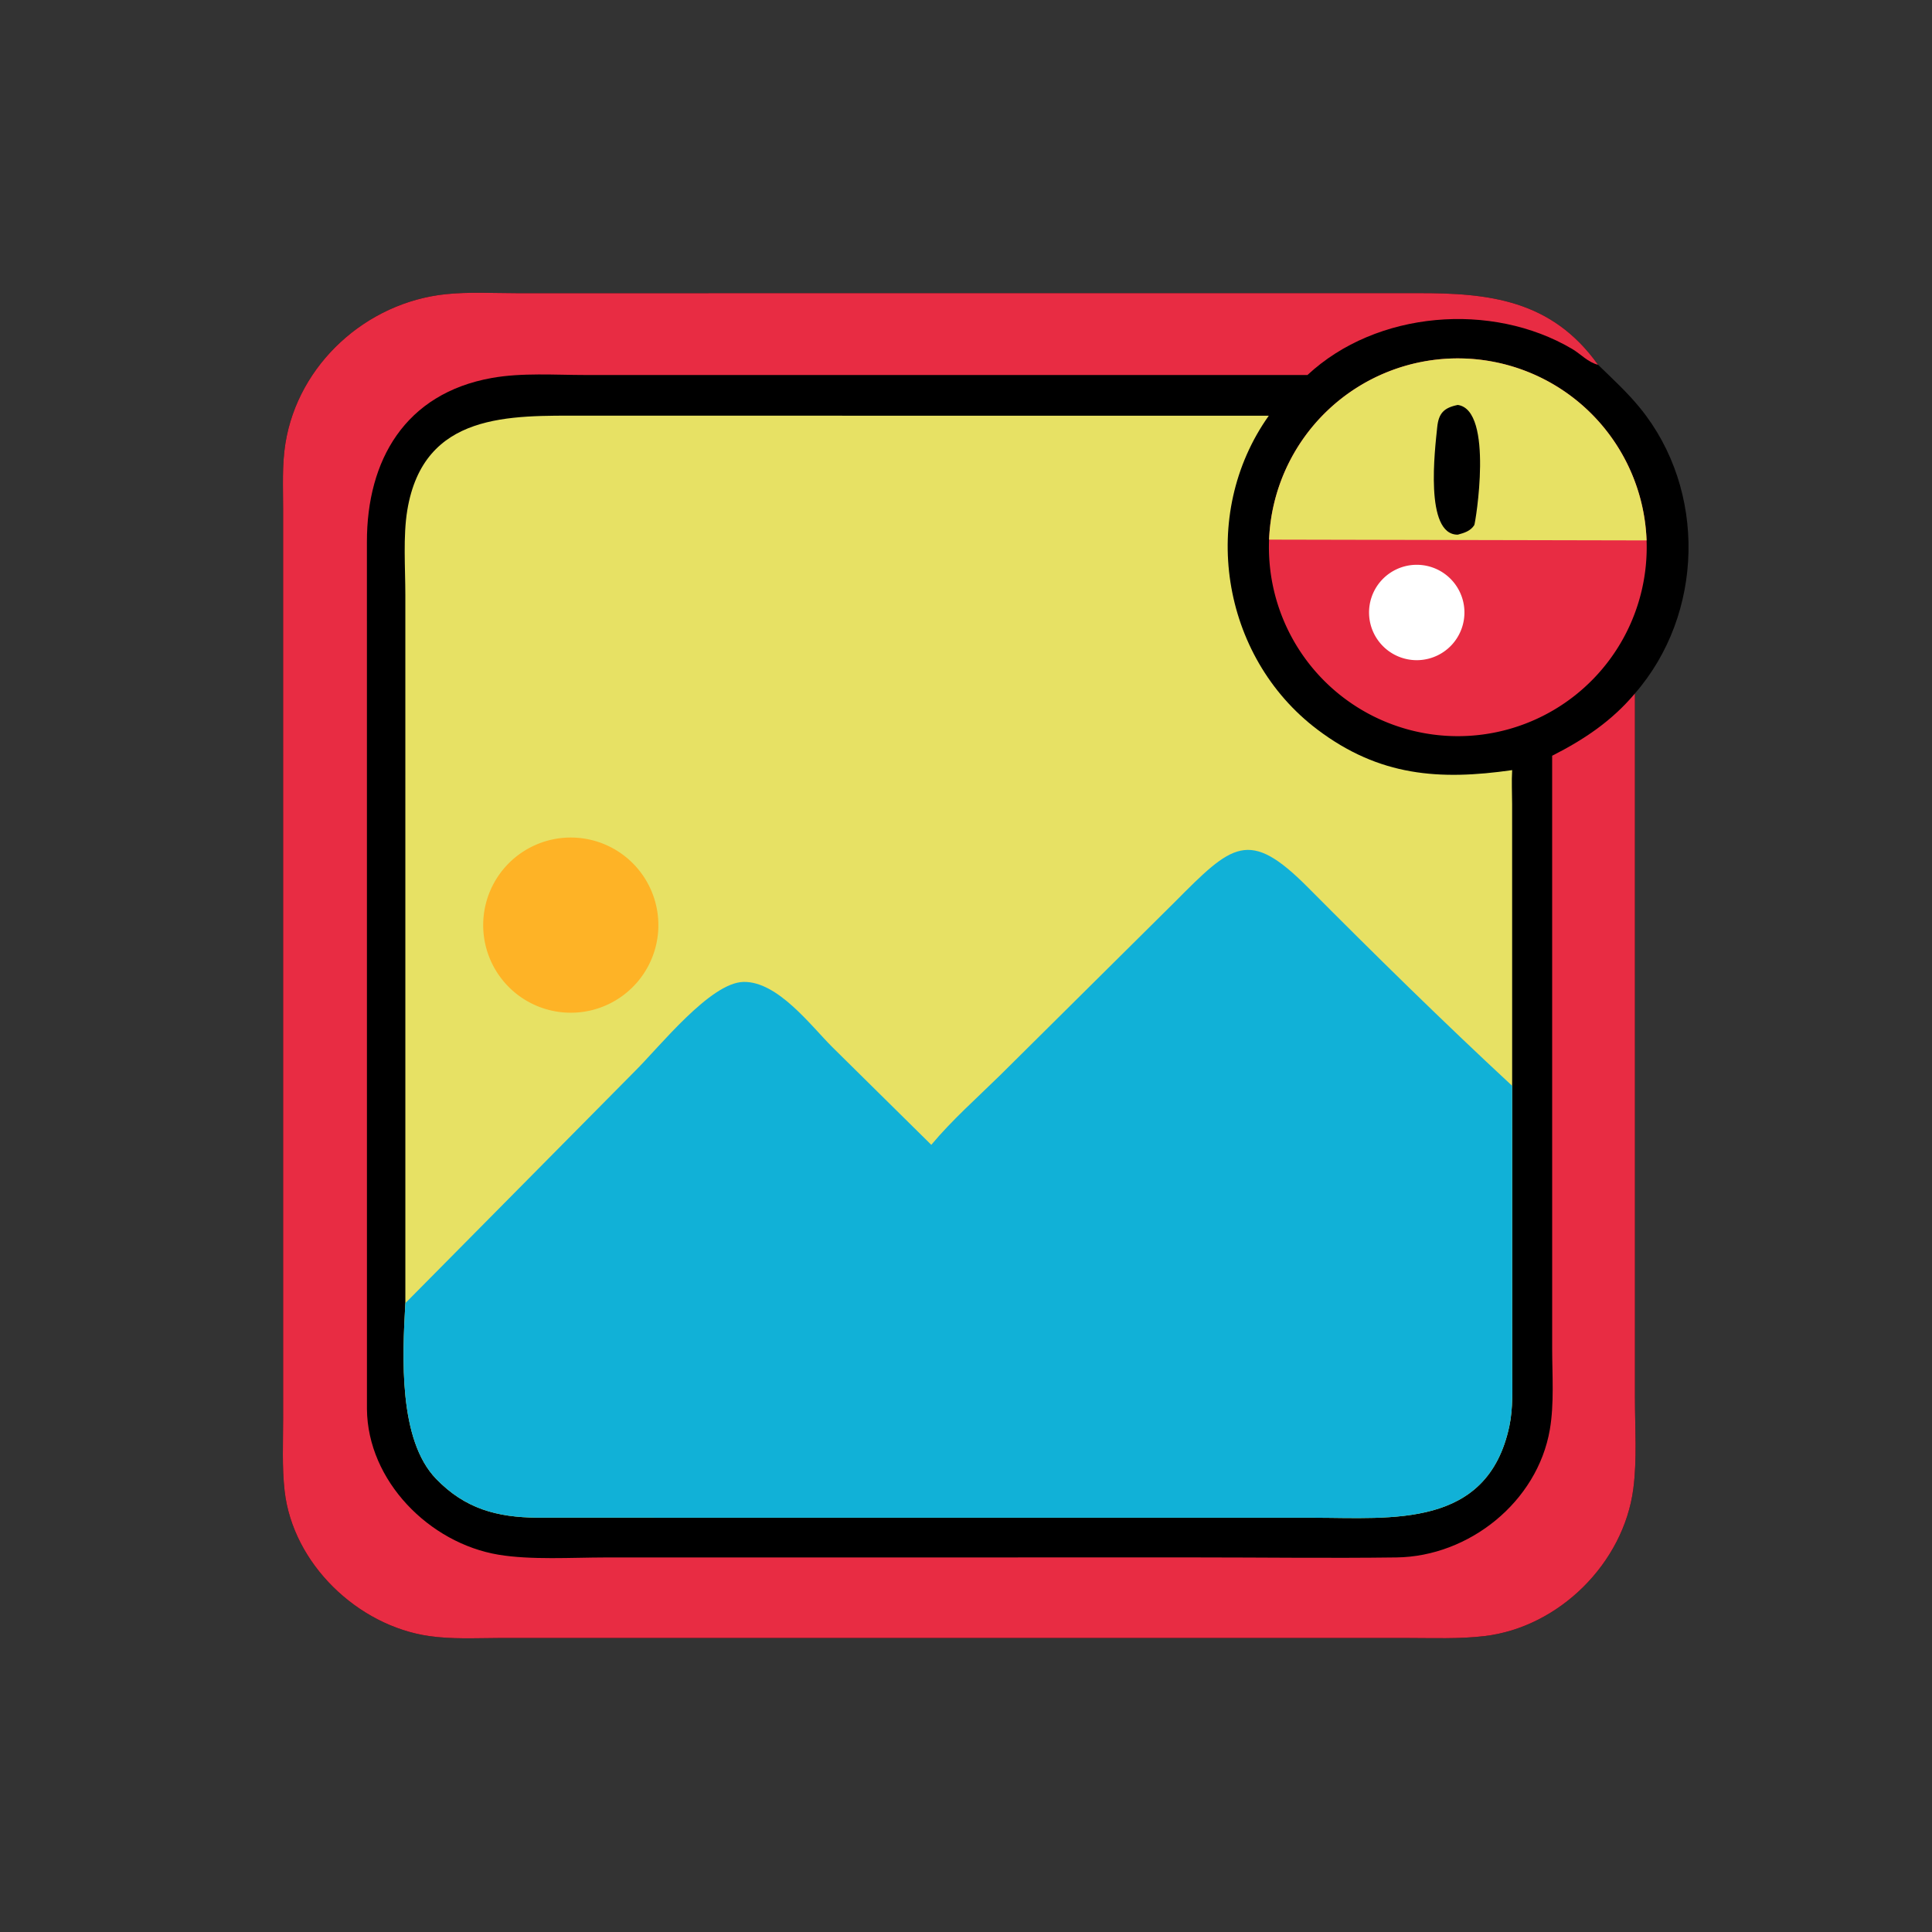 <svg version="1.1" xmlns="http://www.w3.org/2000/svg" style="display: block;" viewBox="0 0 2048 2048" width="512" height="512">
<rect x="0" y="0" width="2048" height="2048" fill="#333333" stroke="none"/>
<path transform="translate(0,0)" fill="rgb(0,0,0)" d="M 1733.07 735.133 L 1733.1 1482.32 C 1733.13 1513.67 1735.43 1547.04 1731.39 1578.09 C 1721.13 1656.94 1652.61 1725.05 1573.47 1734.34 C 1546.48 1737.51 1518.72 1736.33 1491.59 1736.33 L 527.487 1736.35 C 503.404 1736.46 478.689 1737.73 454.795 1734.28 C 379.096 1723.32 310.438 1657.6 301.71 1580.4 C 298.844 1555.05 300.136 1528.62 300.148 1503.11 L 300.127 539.488 C 300.125 516.539 298.904 492.704 302.563 469.988 C 316.128 385.772 388.519 320.632 472.374 311.866 C 496.989 309.292 522.578 310.759 547.339 310.785 L 1502.56 310.751 C 1578.21 310.522 1644.75 317.706 1694 386.691 C 1709.29 401.484 1725.22 416.131 1738.66 432.659 C 1809.41 519.657 1806.34 650.919 1733.07 735.133 z"/>
<path transform="translate(0,0)" fill="rgb(232,44,67)" d="M 1733.07 735.133 L 1733.1 1482.32 C 1733.13 1513.67 1735.43 1547.04 1731.39 1578.09 C 1721.13 1656.94 1652.61 1725.05 1573.47 1734.34 C 1546.48 1737.51 1518.72 1736.33 1491.59 1736.33 L 527.487 1736.35 C 503.404 1736.46 478.689 1737.73 454.795 1734.28 C 379.096 1723.32 310.438 1657.6 301.71 1580.4 C 298.844 1555.05 300.136 1528.62 300.148 1503.11 L 300.127 539.488 C 300.125 516.539 298.904 492.704 302.563 469.988 C 316.128 385.772 388.519 320.632 472.374 311.866 C 496.989 309.292 522.578 310.759 547.339 310.785 L 1502.56 310.751 C 1578.21 310.522 1644.75 317.706 1694 386.691 C 1683.28 384.061 1675.78 375.344 1666.54 369.888 C 1581.42 319.647 1459.17 329.308 1385.94 397.552 L 620.617 397.524 C 588.323 397.517 553.271 394.956 521.444 400.643 C 429.176 417.127 388.929 488 388.941 574.326 L 388.977 1493.66 C 389.679 1569.75 455.041 1635.82 528.516 1648.06 C 562.841 1653.78 606.456 1651 641.59 1650.97 L 1266.54 1650.92 C 1337.79 1650.92 1409.18 1651.88 1480.42 1650.94 C 1557.23 1649.93 1629.7 1592.1 1642.89 1515.42 C 1647.6 1488.01 1645.4 1457.86 1645.36 1430.09 L 1645.34 801.127 C 1679.03 784.045 1708.53 764.357 1733.07 735.133 z"/>
<path transform="translate(0,0)" fill="rgb(231,225,100)" d="M 429.697 1381.39 L 429.677 630.464 C 429.664 602.101 427.178 568.41 431.754 540.826 C 449.043 436.607 540.95 440.623 618.25 440.637 L 1344.98 440.664 C 1270.47 545.519 1293.98 695.928 1396.49 773.363 C 1462.2 822.994 1525.91 827.408 1602.96 816.353 C 1602.21 828.278 1602.91 840.482 1602.92 852.444 L 1602.96 1151.04 L 1603 1452.78 C 1603.02 1472.32 1604.05 1492.79 1599.94 1511.99 C 1576.71 1620.55 1475.21 1608.93 1392.83 1608.87 L 569.6 1608.82 C 526.648 1608.43 492.954 1599.31 462.356 1567.71 C 422.302 1526.36 426.493 1438.39 429.697 1381.39 z"/>
<path transform="translate(0,0)" fill="rgb(17,177,215)" d="M 987.204 1213.57 C 1009.28 1187.14 1035.62 1163.9 1060.16 1139.8 L 1244.95 956.552 C 1306.36 894.744 1323.66 877.542 1386.3 940.541 C 1457.3 1011.93 1529.15 1082.56 1602.96 1151.04 L 1603 1452.78 C 1603.02 1472.32 1604.05 1492.79 1599.94 1511.99 C 1576.71 1620.55 1475.21 1608.93 1392.83 1608.87 L 569.6 1608.82 C 526.648 1608.43 492.954 1599.31 462.356 1567.71 C 422.302 1526.36 426.493 1438.39 429.697 1381.39 L 672.945 1135.58 C 699.731 1108.99 752.974 1041.65 788.067 1040.88 C 824.271 1040.08 859.364 1087.09 882.311 1109.99 L 987.204 1213.57 z"/>
<path transform="translate(0,0)" fill="rgb(254,179,38)" d="M 598.895 888.029 A 92.852 92.852 0 0 1 697.654 973.868 A 92.852 92.852 0 0 1 612.509 1073.23 A 92.852 92.852 0 0 1 512.451 987.483 A 92.852 92.852 0 0 1 598.895 888.029 z"/>
<path transform="translate(0,0)" fill="rgb(232,44,67)" d="M 1345.28 572.02 A 200.227 200.227 0 0 1 1545.76 379.915 A 200.227 200.227 0 0 1 1745.44 572.856 A 200.227 200.227 0 0 1 1647.31 752.458 A 200.227 200.227 0 0 1 1442.66 752.031 A 200.227 200.227 0 0 1 1345.28 572.02 z"/>
<path transform="translate(0,0)" fill="rgb(231,225,100)" d="M 1345.28 572.02 A 200.227 200.227 0 0 1 1545.76 379.915 A 200.227 200.227 0 0 1 1745.44 572.856 L 1345.28 572.02 z"/>
<path transform="translate(0,0)" fill="rgb(0,0,0)" d="M 1545.3 429.251 C 1583.84 434.665 1563.95 554.771 1562.81 556.608 C 1558.88 562.929 1552.06 564.969 1545.3 566.763 C 1509.75 567.035 1521.17 475.739 1523.51 452.843 C 1525.02 438.115 1530.53 432.251 1545.3 429.251 z"/>
<path transform="translate(0,0)" fill="rgb(255,255,255)" d="M 1499.14 598.777 A 50.555 50.555 0 0 1 1552.29 646.573 A 50.555 50.555 0 0 1 1504.52 699.743 A 50.555 50.555 0 0 1 1451.32 651.949 A 50.555 50.555 0 0 1 1499.14 598.777 z"/>
</svg>
